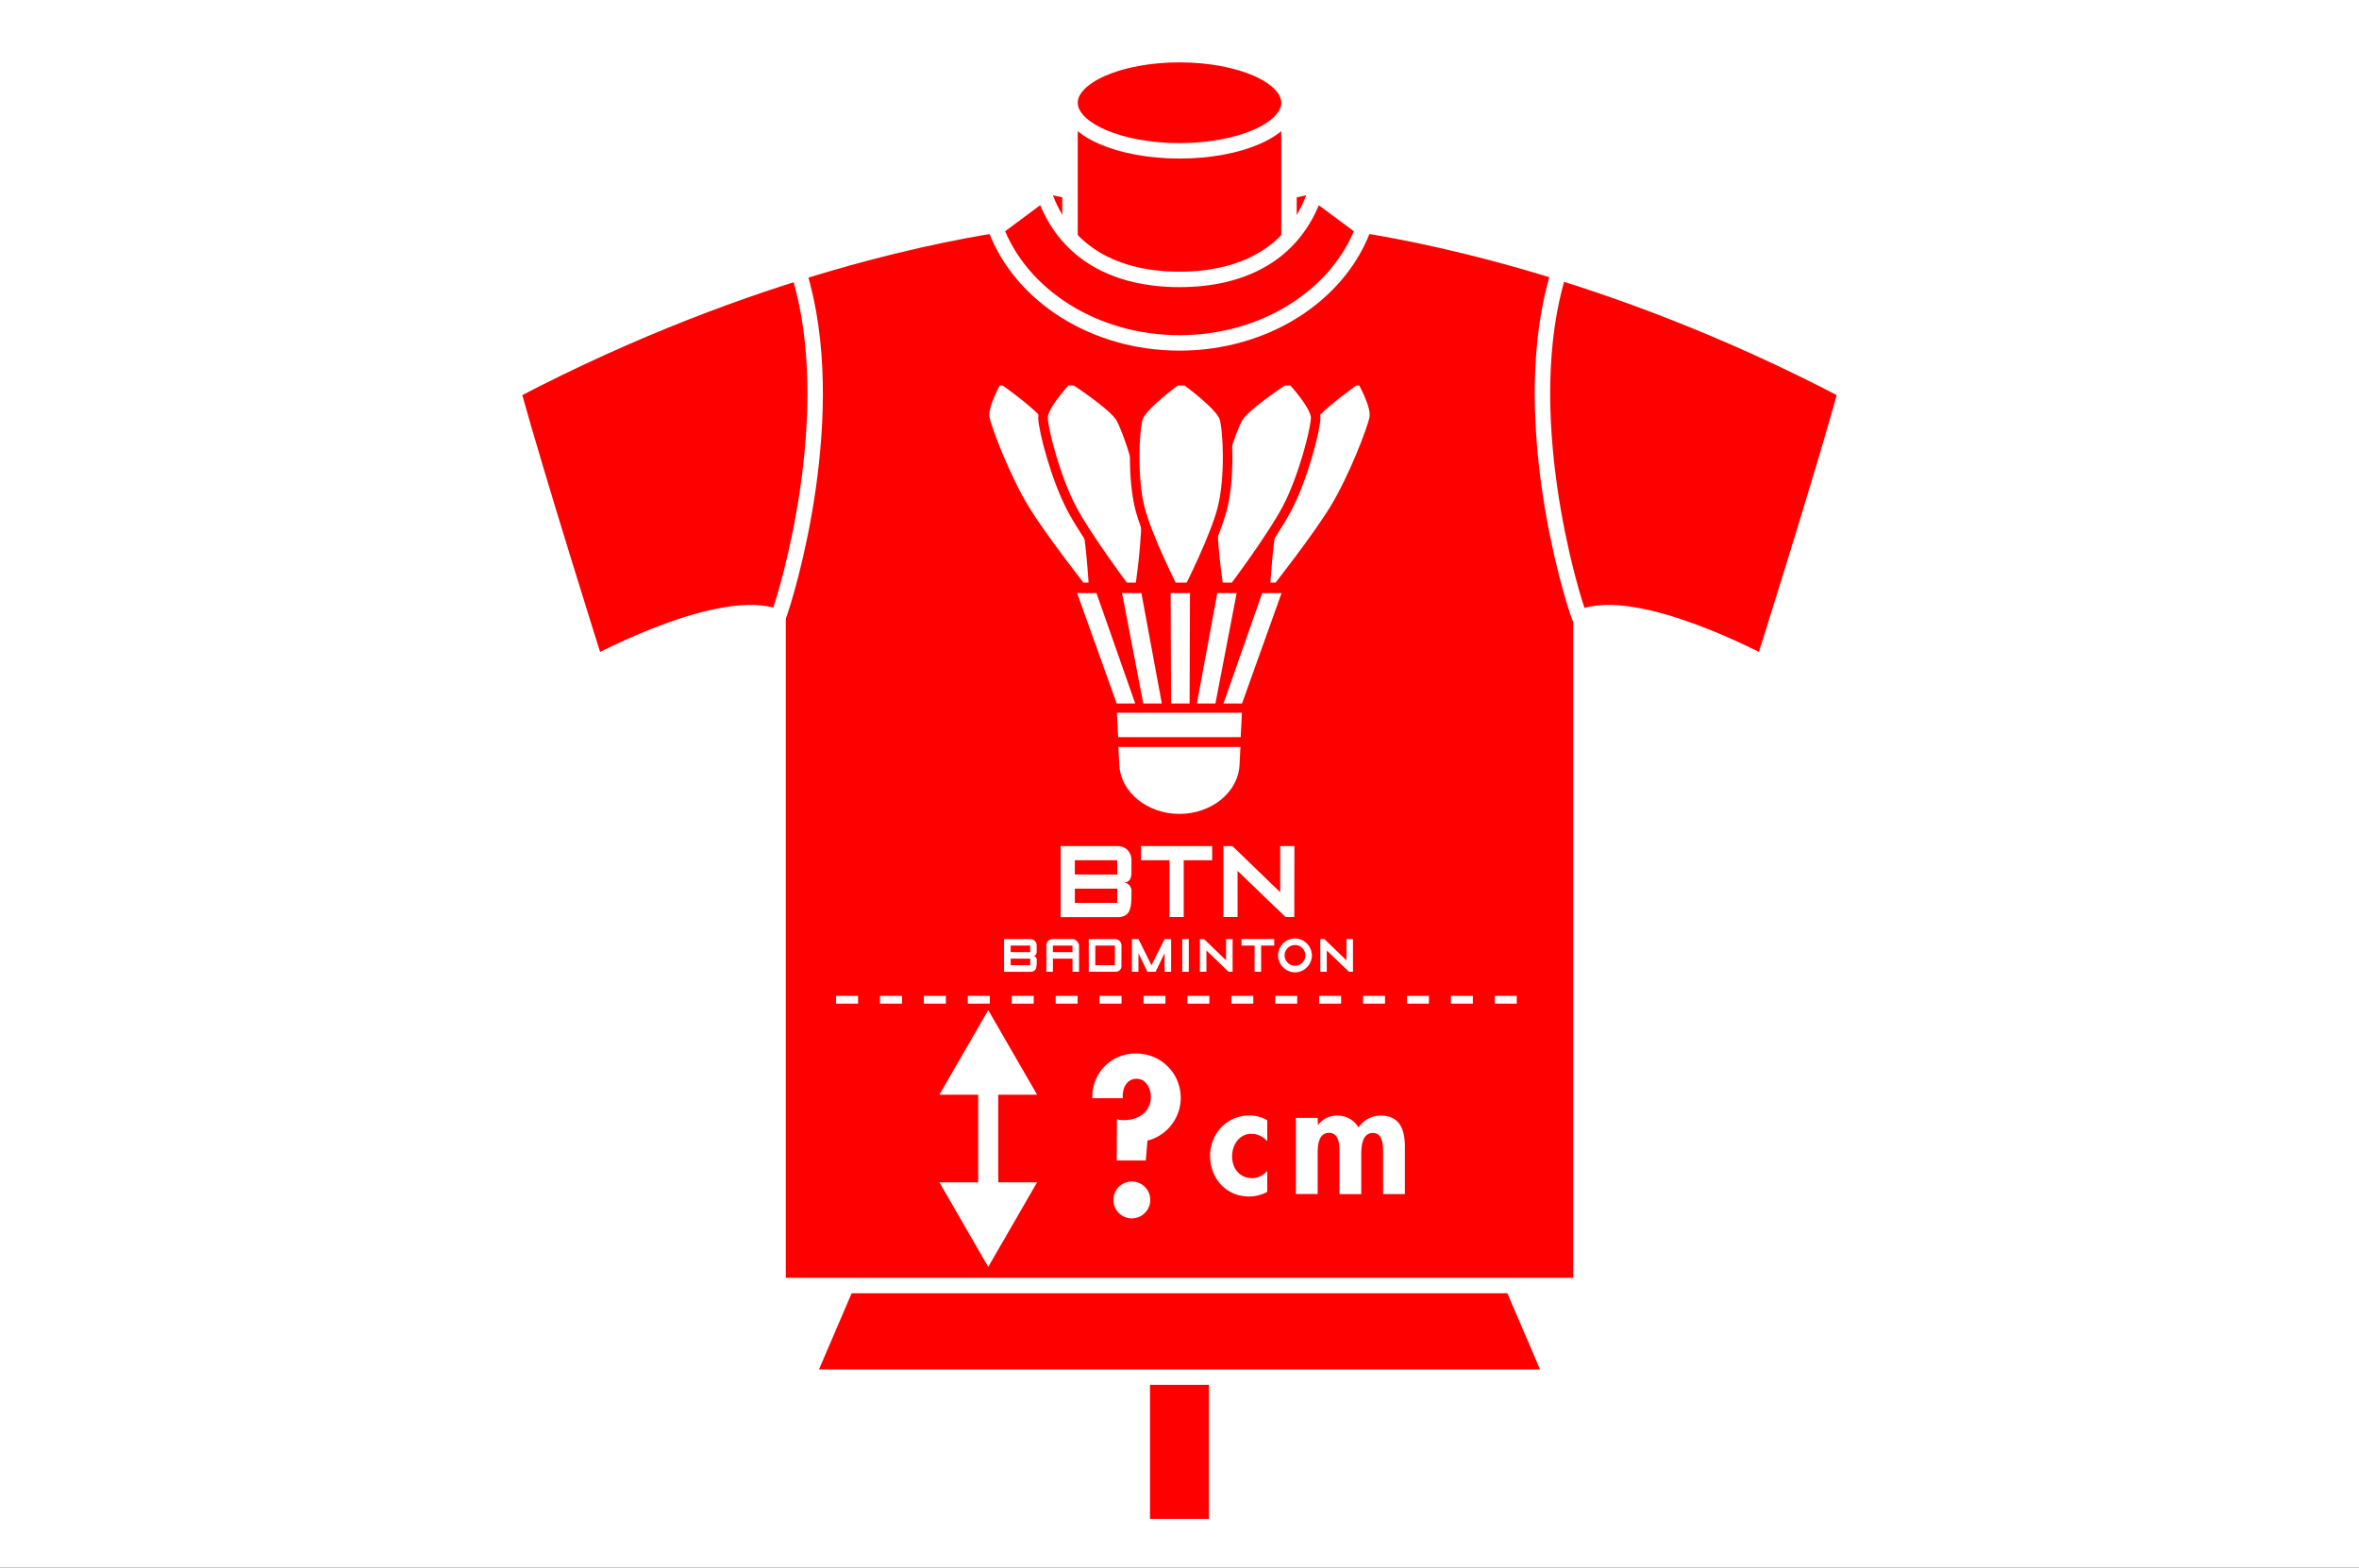 <svg id="レイヤー_1" data-name="レイヤー 1" xmlns="http://www.w3.org/2000/svg" viewBox="0 0 650 432"><rect x="0" y="0" width="650" height="432" fill="#333333" stroke="none"/><defs><style>.cls-1,.cls-6{fill:#fff;}.cls-2,.cls-3{fill:red;}.cls-2,.cls-4,.cls-5{stroke:#fff;}.cls-2,.cls-4{stroke-linecap:round;stroke-linejoin:round;stroke-width:4.26px;}.cls-4,.cls-5{fill:none;}.cls-5{stroke-width:2.13px;stroke-dasharray:6.05;}.cls-6{stroke:red;stroke-width:2.63px;}</style></defs><title>artisan-t_design_3_design_workflow_7</title><rect class="cls-1" x="109" y="-109" width="432" height="650" transform="translate(541 -109) rotate(90)"/><rect class="cls-2" x="314.74" y="364.29" width="20.51" height="56.42"/><path class="cls-2" d="M427.57,379.52s-33.46-77.85-35.49-83.43S412.87,200.77,424,170.35c38.53-10.15,35-53.25,22.82-64.91-12.69-5.58-97.36-41.07-97.36-41.07h-49s-84.67,35.49-97.36,41.07C191,117.1,187.44,160.2,226,170.35c11.14,30.42,34,120.17,31.94,125.74s-35.5,83.43-35.5,83.43Z"/><path class="cls-3" d="M325,58.54c-17.3,0-37.89-5.47-37.89-5.47C293,70.32,307.7,77.24,325,77.24s32-6.92,37.89-24.17C362.89,53.07,342.31,58.54,325,58.54Z"/><polygon class="cls-2" points="355.17 67.29 325 88.61 294.83 67.29 294.83 58.45 294.83 28.29 325 28.29 355.17 28.29 355.17 58.45 355.17 67.29"/><path class="cls-2" d="M355.17,28.32c0,7.31-13.52,13.25-30.17,13.25s-30.17-5.94-30.17-13.25S308.34,15.06,325,15.06,355.17,21,355.17,28.32Z"/><path class="cls-2" d="M435.62,354.27V170.12c15.33-6.3,50.3,12.6,50.3,12.6s15.94-50.42,22.69-74.93c-66.86-35-122.06-44.11-136.17-46.22L325.63,91.52,277.56,61.57c-14.11,2.11-69.3,11.21-136.17,46.22,6.76,24.51,22.69,74.93,22.69,74.93s35-18.9,50.31-12.6V354.27Z"/><path class="cls-2" d="M362.39,53.18C356.62,70.21,342.08,77,325,77s-31.62-6.82-37.38-23.85L274.37,63C281.25,81.28,301.31,94.5,325,94.5S368.76,81.28,375.63,63Z"/><path class="cls-4" d="M214.39,170.12c2.53-6.53,17.6-56.77,5.7-95.11"/><path class="cls-4" d="M435.24,170.12c-2.54-6.53-17.61-56.77-5.71-95.11"/><polygon class="cls-1" points="258.84 301.68 272.3 278.37 285.76 301.68 258.84 301.68"/><polygon class="cls-1" points="285.76 325.83 272.3 349.14 258.84 325.83 285.76 325.83"/><rect class="cls-1" x="269.53" y="286.6" width="5.53" height="45.55"/><path class="cls-1" d="M307.76,308.46a8.43,8.43,0,0,0,2.05.23c3.82,0,7.3-2.28,7.3-6.39,0-2.28-1.31-5-3.93-5s-3.82,2.39-3.82,4.67v.69H301a11.81,11.81,0,0,1,12.09-12.32,12.19,12.19,0,0,1,3.08,24l-.46,5.47h-8Zm9.18,22a5.08,5.08,0,1,1-10.15,0,5.08,5.08,0,0,1,10.15,0Z"/><path class="cls-1" d="M349.18,314.51a5.88,5.88,0,0,0-4.4-2.05c-3.37,0-5.29,3.16-5.29,6.23,0,3.28,2.09,6,5.51,6a5.68,5.68,0,0,0,4.18-2v5.76a10.37,10.37,0,0,1-5.16,1.28c-6.19,0-10.59-5.08-10.59-11.09,0-6.23,4.57-11.23,10.88-11.23a9.43,9.43,0,0,1,4.87,1.32Z"/><path class="cls-1" d="M363.14,310h.08a6.31,6.31,0,0,1,5.12-2.56,6.65,6.65,0,0,1,6,3.29,7.25,7.25,0,0,1,6.1-3.29c5.34,0,6.66,4,6.66,8.58v13.06h-6v-11c0-2.05.12-5.85-2.82-5.85-3.24,0-3.2,4.4-3.2,6.57v10.29h-6V318.43c0-2.05.26-6.23-2.86-6.23-3.33,0-3.15,4.35-3.15,6.57v10.29h-6v-21h6Z"/><line class="cls-5" x1="230.38" y1="275.52" x2="419.62" y2="275.52"/><path class="cls-1" d="M285.67,264.65c0,.52,0,1-.05,1.37a2.77,2.77,0,0,1-.23,1,1.24,1.24,0,0,1-.54.59,2.07,2.07,0,0,1-1,.2h-7.19v-9h7.19a1.93,1.93,0,0,1,.73.13,1.63,1.63,0,0,1,.94.94,1.9,1.9,0,0,1,.13.73v1.57c0,.83-.32,1.25-1,1.25A1.09,1.09,0,0,1,285.67,264.65Zm-1.8-2.25v-1.81h-5.39v1.81Zm0,3.6v-1.8h-5.39V266Z"/><path class="cls-1" d="M297.32,267.8h-1.8v-3.6h-5.4v3.6h-1.8v-7.21a1.9,1.9,0,0,1,.13-.73,1.63,1.63,0,0,1,.94-.94,1.9,1.9,0,0,1,.73-.13h5.4a1.34,1.34,0,0,1,.63.16,2,2,0,0,1,.58.43,2.33,2.33,0,0,1,.42.57,1.39,1.39,0,0,1,.17.64Zm-1.8-5.4v-1.81h-5.4v1.81Z"/><path class="cls-1" d="M309,266a1.59,1.59,0,0,1-1.8,1.8H300v-9h7.22a1.68,1.68,0,0,1,.7.14,1.73,1.73,0,0,1,.57.38,1.65,1.65,0,0,1,.39.58,1.82,1.82,0,0,1,.14.7Zm-1.8,0v-5.41H301.8V266Z"/><path class="cls-1" d="M322.69,267.8h-1.8v-5.12l-2.47,5.12h-2.26l-2.47-5.12v5.12h-1.8v-9h1.8l3.59,7.21,3.61-7.21h1.8Z"/><path class="cls-1" d="M327.56,267.8h-1.8v-9h1.8Z"/><path class="cls-1" d="M339.63,267.8h-1.12l-6.09-5.86v5.86h-1.8v-9h1.14l6.07,5.86v-5.86h1.8Z"/><path class="cls-1" d="M351.11,260.59h-3.62v7.21h-1.8v-7.21h-3.61v-1.8h9Z"/><path class="cls-1" d="M361.48,263.29a4.44,4.44,0,0,1-.37,1.81,4.76,4.76,0,0,1-2.48,2.49,4.35,4.35,0,0,1-1.79.37,4.45,4.45,0,0,1-1.82-.37,4.76,4.76,0,0,1-2.48-2.49,4.48,4.48,0,0,1,0-3.61A4.76,4.76,0,0,1,355,259a4.45,4.45,0,0,1,1.82-.37,4.35,4.35,0,0,1,1.79.37,4.76,4.76,0,0,1,2.48,2.49A4.43,4.43,0,0,1,361.48,263.29Zm-1.8,0a2.7,2.7,0,0,0-.22-1.1,3,3,0,0,0-1.52-1.54,2.88,2.88,0,0,0-3.75,1.54,2.71,2.71,0,0,0-.23,1.1,2.64,2.64,0,0,0,.24,1.11,3,3,0,0,0,.62.91,2.85,2.85,0,0,0,.91.61,2.77,2.77,0,0,0,2.21,0,3.14,3.14,0,0,0,.9-.62,3,3,0,0,0,.62-.91A2.74,2.74,0,0,0,359.68,263.3Z"/><path class="cls-1" d="M372.8,267.8h-1.12l-6.1-5.86v5.86h-1.79v-9h1.13l6.08,5.86v-5.86h1.8Z"/><path class="cls-1" d="M311.76,245.89c0,1.13,0,2.12-.1,3a6.48,6.48,0,0,1-.5,2.14,2.72,2.72,0,0,1-1.19,1.29,4.38,4.38,0,0,1-2.12.43h-15.6V233.16h15.6a4.27,4.27,0,0,1,1.58.29,3.54,3.54,0,0,1,1.24.8,3.58,3.58,0,0,1,.8,1.24,4.23,4.23,0,0,1,.29,1.58v3.42c0,1.8-.7,2.7-2.09,2.7A2.38,2.38,0,0,1,311.76,245.89ZM307.85,241v-3.93H296.16V241Zm0,7.82v-3.91H296.16v3.91Z"/><path class="cls-1" d="M334,237.07h-7.84v15.65h-3.91V237.07H314.4v-3.91H334Z"/><path class="cls-1" d="M356.63,252.72h-2.42L341,240v12.72h-3.9V233.16h2.47l13.18,12.73V233.16h3.91Z"/><polygon class="cls-1" points="341.86 203.15 308.09 203.15 307.75 196.42 342.2 196.42 341.86 203.15"/><path class="cls-6" d="M297.89,161.88s-10.77-13.67-15.65-21.71c-5.09-8.38-10.23-21.64-10.89-25s3.35-10.25,3.35-10.25h2s9.75,6.82,11.95,10.25,8.17,16.64,10.12,25c1.86,8,2.57,21.71,2.57,21.71Z"/><polygon class="cls-1" points="312.8 193.87 307.69 193.87 296.79 163.45 302.12 163.45 312.8 193.87"/><path class="cls-6" d="M309.84,161.88s-10.28-13.67-14.53-21.71c-4.43-8.38-7.84-21.64-7.92-25s6.4-10.25,6.4-10.25h2.47s10.53,6.82,12.5,10.25,6.4,16.64,6.95,25c.53,8-1.61,21.71-1.61,21.71Z"/><polygon class="cls-1" points="320.13 193.87 315.02 193.87 309.17 163.45 314.5 163.45 320.13 193.87"/><path class="cls-6" d="M352.11,161.88s10.77-13.67,15.65-21.71c5.09-8.38,10.23-21.64,10.89-25s-3.35-10.25-3.35-10.25h-2s-9.75,6.82-11.95,10.25-8.17,16.64-10.12,25c-1.86,8-2.57,21.71-2.57,21.71Z"/><polygon class="cls-1" points="337.12 193.87 342.23 193.87 353.12 163.45 347.79 163.45 337.12 193.87"/><path class="cls-6" d="M340.08,161.88s10.28-13.67,14.53-21.71c4.43-8.38,7.84-21.64,7.91-25s-6.4-10.25-6.4-10.25h-2.46s-10.53,6.82-12.5,10.25-6.41,16.64-7,25c-.53,8,1.62,21.71,1.62,21.71Z"/><polygon class="cls-1" points="329.79 193.87 334.9 193.87 340.75 163.45 335.42 163.45 329.79 193.87"/><path class="cls-6" d="M323.12,161.88s-6.91-13.67-9-21.71c-2.16-8.38-1.57-21.64-.53-25s10.49-10.25,10.49-10.25h2.74s9.45,6.82,10.5,10.25,1.63,16.64-.53,25c-2.06,8-9,21.71-9,21.71Z"/><polygon class="cls-1" points="327.78 193.87 322.67 193.87 322.56 163.45 327.89 163.45 327.78 193.87"/><path class="cls-1" d="M308.16,205.87l.25,4.94c.38,7.59,7.79,13.49,16.57,13.49s16.18-5.9,16.56-13.49l.25-4.94Z"/></svg>